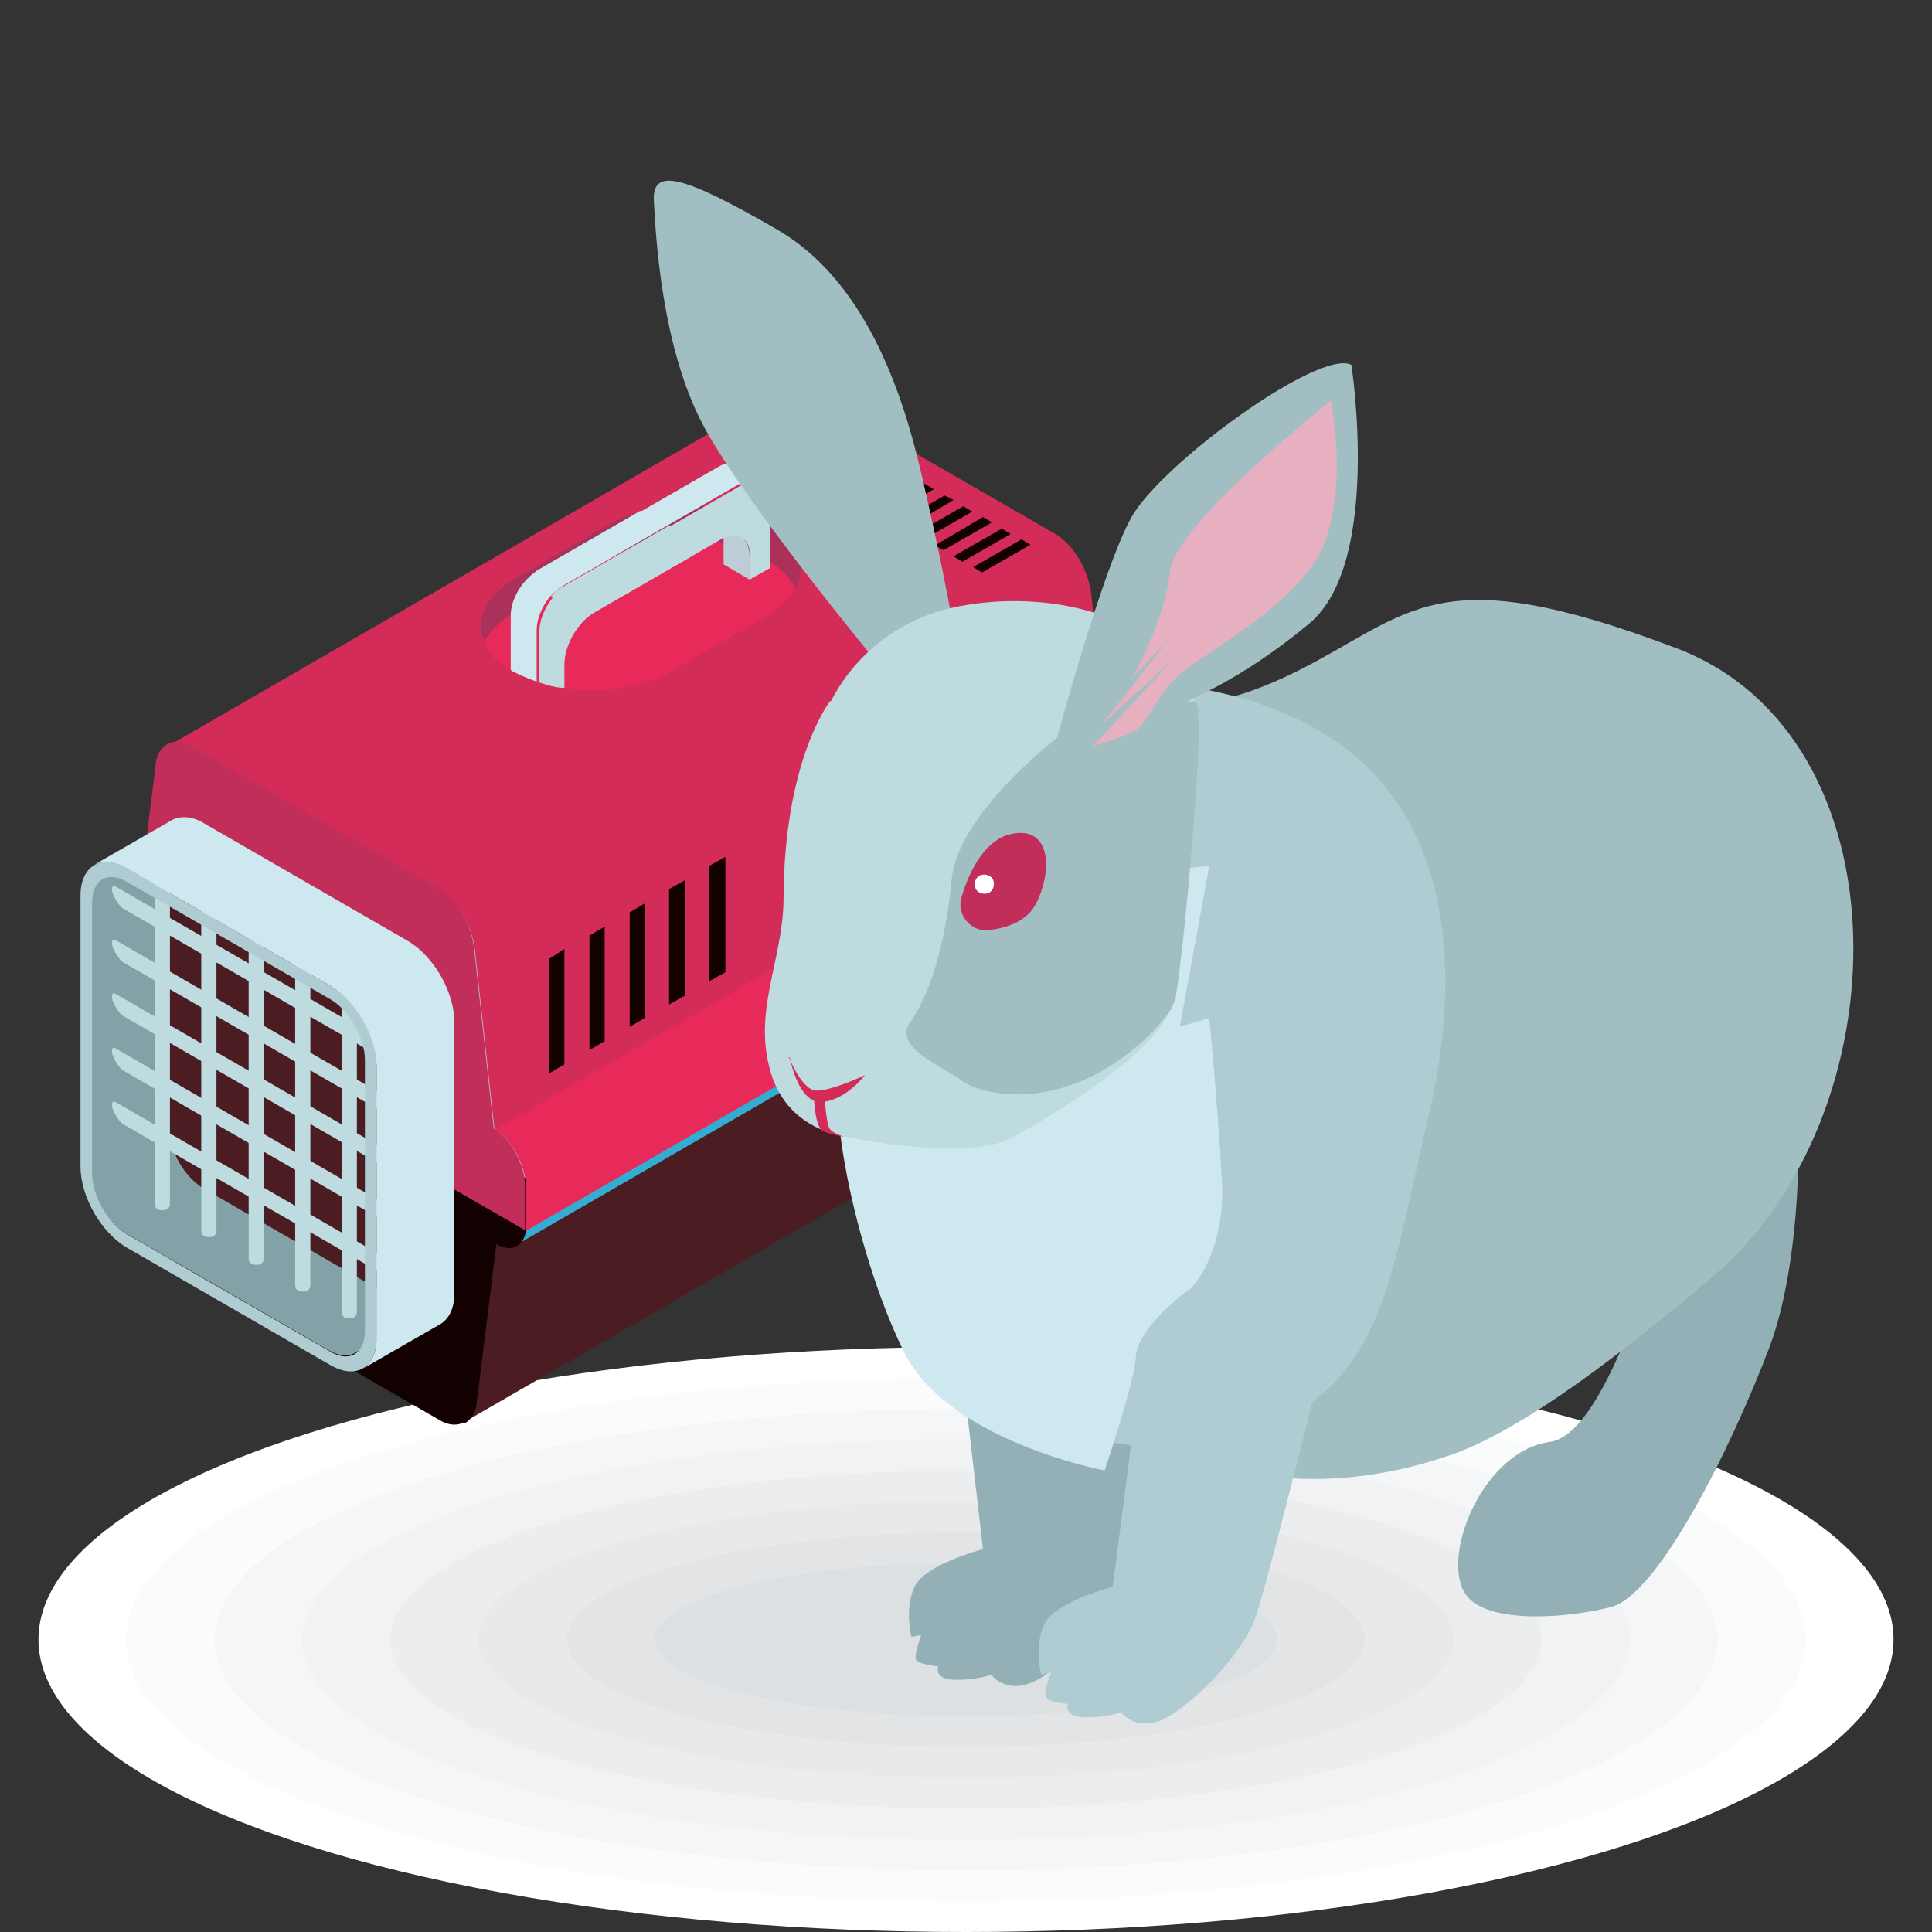 <?xml version="1.0" encoding="UTF-8"?>
<svg id="Layer_1" xmlns="http://www.w3.org/2000/svg" xmlns:xlink="http://www.w3.org/1999/xlink" version="1.1" viewBox="0 0 216 216">
  <rect x="0" y="0" width="216" height="216" fill="#333333" stroke="none"/>
  <!-- Generator: Adobe Illustrator 29.3.1, SVG Export Plug-In . SVG Version: 2.1.0 Build 151)  -->
  <defs>
    <style>
      .st0 {
        fill: #f5f6f7;
      }

      .st1 {
        fill: #ecedee;
      }

      .st2 {
        fill: #34add2;
      }

      .st3 {
        fill: #92b0b5;
      }

      .st4 {
        fill: #66c6ba;
      }

      .st5 {
        fill: #e6b0c0;
      }

      .st6 {
        fill: #dde0e2;
      }

      .st7 {
        fill: #afccd2;
      }

      .st8 {
        fill: #a1bec3;
      }

      .st9 {
        fill: #b7bcbf;
      }

      .st10 {
        fill: #83a2a8;
      }

      .st11 {
        fill: #e2e4e6;
      }

      .st12 {
        fill: #f0f2f3;
      }

      .st13 {
        fill: #fff;
      }

      .st14 {
        fill: #bedbe0;
      }

      .st15 {
        fill: #d42c59;
      }

      .st16 {
        fill: #ac315a;
      }

      .st17 {
        fill: #130000;
      }

      .st18 {
        fill: #4b1d23;
      }

      .st19 {
        fill: #bdced8;
      }

      .st20 {
        fill: #e72a59;
      }

      .st21 {
        fill: #fafbfb;
      }

      .st22 {
        fill: #bcc7cd;
      }

      .st23 {
        fill: #e7e9ea;
      }

      .st24 {
        fill: #cde8ef;
      }

      .st25 {
        fill: #c02e59;
      }
    </style>
  </defs>
  <g>
    <ellipse class="st13" cx="108" cy="183.3" rx="103.7" ry="32.7"/>
    <ellipse class="st21" cx="108" cy="183.3" rx="93.9" ry="29.3"/>
    <ellipse class="st0" cx="108" cy="183.3" rx="84" ry="25.8"/>
    <ellipse class="st12" cx="108" cy="183.3" rx="74.2" ry="22.4"/>
    <ellipse class="st1" cx="108" cy="183.3" rx="64.3" ry="18.9"/>
    <ellipse class="st23" cx="108" cy="183.3" rx="54.5" ry="15.5"/>
    <ellipse class="st11" cx="108" cy="183.3" rx="44.6" ry="12"/>
    <ellipse class="st6" cx="108" cy="183.3" rx="34.8" ry="8.6"/>
  </g>
  <g>
    <g>
      <g>
        <g id="Axo_Extrusion">
          <path id="Axo_panel_xB0_" class="st18" d="M51.9,159c.7-.4,1.1-1.2,1.3-2.3l2.2-17.7,68.9-39.8-2.2,17.7c-.1,1.1-.6,1.9-1.3,2.3l-68.9,39.8Z"/>
          <path id="Axo_panel" class="st2" d="M57.7,139.2c.7-.4,1.1-1.3,1.1-2.6v-4.9l68.9-39.8v4.9c0,1.3-.4,2.2-1.1,2.6l-68.9,39.8Z"/>
          <polygon id="Axo_panel_x2A_" class="st9" points="58.8 131.8 11.8 104.7 80.7 64.9 127.7 92 58.8 131.8"/>
          <path id="Axo_base" class="st17" d="M51.9,159c-.7.4-1.7.4-2.7-.2l-27.6-15.9c-2-1.2-3.7-4-4-6.7l-2.2-20.2c-1.9-1.1-3.5-4-3.5-6.4v-4.9l47,27.1v4.9c0,1.3-.4,2.2-1.1,2.6-.6.4-1.4.3-2.3-.2l-2.2,17.7c-.1,1.1-.6,1.9-1.3,2.3Z"/>
        </g>
        <g id="Axo_Extrusion1" data-name="Axo_Extrusion">
          <path id="Axo_panel1" data-name="Axo_panel" class="st22" d="M15.3,103.2c-.9-.5-1.7-.6-2.3-.2l68.9-39.8c.6-.4,1.4-.3,2.3.2L15.3,103.2Z"/>
          <path id="Axo_panel_x2A_1" data-name="Axo_panel_x2A_" class="st15" d="M55.3,126.4l-2.2-20.2c-.3-2.7-2-5.5-4-6.7l-27.6-15.9c-1-.6-2-.7-2.7-.2l68.9-39.8c.7-.4,1.7-.4,2.7.2l27.6,15.9c2,1.2,3.7,4,4,6.7l2.2,20.2-68.9,39.8Z"/>
          <path id="Axo_panel_xB0_1" data-name="Axo_panel_xB0_" class="st20" d="M58.8,137.6v-4.9c0-2.4-1.6-5.3-3.5-6.4l68.9-39.8c1.9,1.1,3.5,4,3.5,6.4v4.9l-68.9,39.8Z"/>
          <path id="Axo_base1" data-name="Axo_base" class="st25" d="M58.8,137.6l-47-27.1v-4.9c0-1.3.4-2.2,1.1-2.6.6-.4,1.4-.3,2.3.2l2.2-17.7c.1-1.1.6-1.9,1.3-2.3.7-.4,1.7-.4,2.7.2l27.6,15.9c2,1.2,3.7,4,4,6.7l2.2,20.2c1.9,1.1,3.5,4,3.5,6.4v4.9h0Z"/>
        </g>
      </g>
      <path class="st18" d="M15.6,131.7l3.4-35.9,26.6,15.8-.6,32.8s-.9,1.2-3.1,1.9c-2.2.6-26.3-14.5-26.3-14.5Z"/>
      <g>
        <g id="Axo_Extrusion2" data-name="Axo_Extrusion">
          <g id="Axo_Inversion">
            <path id="Axo_panel2" data-name="Axo_panel" class="st10" d="M11.4,98.3c-.7.4-1.2,1.3-1.2,2.5v30.3c0,2.5,1.8,5.6,3.9,6.8l22.7,13.1c1.1.6,2.1.7,2.8.3l8.7-5c-.7.4-1.7.4-2.8-.3l-22.7-13.1c-2.2-1.3-3.9-4.3-3.9-6.8v-30.3c0-1.3.4-2.1,1.2-2.5l-8.7,5Z"/>
            <path class="st14" d="M18.3,135.3h-.3c-.4,0-.7-.3-.7-.7v-36.2c0-.4.3-.7.7-.7h.3c.4,0,.7.3.7.7v36.2c0,.4-.3.7-.7.7Z"/>
            <path class="st14" d="M23.5,138.3h-.3c-.4,0-.7-.3-.7-.7v-36.2c0-.4.3-.7.7-.7h.3c.4,0,.7.3.7.7v36.2c0,.4-.3.7-.7.7Z"/>
            <path class="st14" d="M28.8,141.4h-.3c-.4,0-.7-.3-.7-.7v-36.2c0-.4.3-.7.7-.7h.3c.4,0,.7.3.7.7v36.2c0,.4-.3.7-.7.7Z"/>
            <path class="st14" d="M34,144.4h-.3c-.4,0-.7-.3-.7-.7v-36.2c0-.4.3-.7.7-.7h.3c.4,0,.7.3.7.7v36.2c0,.4-.3.7-.7.7Z"/>
            <path class="st14" d="M39.2,147.4h-.3c-.4,0-.7-.3-.7-.7v-36.2c0-.4.3-.7.7-.7h.3c.4,0,.7.3.7.7v36.2c0,.4-.3.7-.7.7Z"/>
            <path class="st14" d="M12.6,99.9c-.2-.7,0-1,.3-.8l31,17.9c.4.2.9,1,1.2,1.7.2.7,0,1-.3.8l-31-17.9c-.4-.2-.9-1-1.2-1.7Z"/>
            <path class="st14" d="M12.6,105.9c-.2-.7,0-1,.3-.8l31,17.9c.4.2.9,1,1.2,1.7.2.7,0,1-.3.8l-31-17.9c-.4-.2-.9-1-1.2-1.7Z"/>
            <path class="st14" d="M12.6,111.9c-.2-.7,0-1,.3-.8l31,17.9c.4.2.9,1,1.2,1.7.2.7,0,1-.3.8l-31-17.9c-.4-.2-.9-1-1.2-1.7Z"/>
            <path class="st14" d="M12.6,118c-.2-.7,0-1,.3-.8l31,17.9c.4.2.9,1,1.2,1.7.2.7,0,1-.3.8l-31-17.9c-.4-.2-.9-1-1.2-1.7Z"/>
            <path class="st14" d="M12.6,124c-.2-.7,0-1,.3-.8l31,17.9c.4.2.9,1,1.2,1.7.2.7,0,1-.3.8l-31-17.9c-.4-.2-.9-1-1.2-1.7Z"/>
          </g>
          <path id="Axo_panel_x2A_2" data-name="Axo_panel_x2A_" class="st24" d="M40.6,153c.9-.6,1.5-1.7,1.5-3.4v-30.3c0-3.3-2.4-7.4-5.2-9.1l-22.7-13.1c-1.4-.8-2.8-.9-3.7-.4l8.7-5c.9-.5,2.3-.5,3.7.4l22.7,13.1c2.9,1.7,5.2,5.7,5.2,9.1v30.3c0,1.7-.6,2.8-1.5,3.4l-8.7,5Z"/>
        </g>
        <path id="Axo_Compound" class="st7" d="M14.2,98.6c-2.2-1.3-3.9-.2-3.9,2.3v30.3c0,2.5,1.8,5.6,3.9,6.8l22.7,13.1c2.2,1.3,3.9.2,3.9-2.3v-30.3c0-2.5-1.8-5.6-3.9-6.8l-22.7-13.1ZM36.9,152.6l-22.7-13.1c-2.9-1.7-5.2-5.7-5.2-9.1v-30.3c0-3.3,2.4-4.7,5.2-3l22.7,13.1c2.9,1.7,5.2,5.7,5.2,9.1v30.3c0,3.3-2.3,4.7-5.2,3Z"/>
      </g>
      <path class="st16" d="M89.5,63.8c0,.6-.1,1.2-.4,1.8-.2.5-.5,1-1,1.4-.6.6-1.3,1.3-2.3,1.8l-10.7,6.2c-4.9,2.8-12.8,2.8-17.7,0-.9-.5-1.7-1.2-2.3-1.8-.4-.5-.7-.9-.9-1.4-1.1-2.4,0-5.1,3.2-7l10.7-6.2c4.9-2.8,12.8-2.8,17.7,0,2.4,1.4,3.7,3.2,3.7,5.1Z"/>
      <path class="st20" d="M89,65.7c-.2.5-.5,1-1,1.4-.6.6-1.3,1.3-2.3,1.8l-10.7,6.2c-3.4,1.9-8.1,2.5-12.4,1.8-.9-.2-1.8-.4-2.7-.7-.9-.3-1.8-.7-2.6-1.1,0,0-.2-.1-.3-.2-.8-.5-1.5-1-2-1.6-.4-.5-.7-.9-.9-1.4.5-1.1,1.5-2.2,2.9-3.1,0,0,.2-.1.3-.2l11.7-6.7c3.1-1.4,7.1-1.9,10.8-1.4.3,0,.6,0,.9.2,1,.2,1.9.4,2.8.8.7.3,1.5.6,2.1,1,0,0,.2.1.3.2,1.5.9,2.5,2,3,3.1Z"/>
      <g id="Axo_Extrusion3" data-name="Axo_Extrusion">
        <path id="Axo_panel3" data-name="Axo_panel" class="st19" d="M82.8,60c.6.3,1,1.1,1,2.2v2.6l-2.9-1.7v-2.6c0-1.1-.4-1.8-1-2.2l2.9,1.7Z"/>
        <path class="st24" d="M85.2,53.6c-.5-.3-1.2-.3-2,.2l-20.3,11.7c-1.6.9-2.9,3.1-2.9,5v5.7c-.9-.3-1.8-.7-2.6-1.1,0,0-.2-.1-.3-.2v-6.1c0-1.8,1.3-4,2.9-4.9l20.3-11.7c.8-.5,1.5-.5,2-.2l2.9,1.7Z"/>
        <path class="st14" d="M86.1,55.5v8l-2.3,1.3v-2.6c0-.3,0-.5,0-.7-.1-.7-.5-1.2-.9-1.4-.5-.3-1.2-.3-1.9,0-.1,0-.3.1-.4.2l-14.2,8.2c-1.8,1.1-3.3,3.6-3.3,5.8v2.6c-1,0-1.9-.3-2.8-.6v-5.7c0-1.8,1.3-4.1,2.9-5l20.3-11.7c.8-.5,1.5-.5,2-.2.5.3.8,1,.8,1.9Z"/>
      </g>
      <polygon class="st17" points="63.1 119 61.4 120 61.4 107.2 63.1 106.1 63.1 119"/>
      <polygon class="st17" points="99.1 98.3 97.3 99.3 97.3 86.4 99.1 85.4 99.1 98.3"/>
      <polygon class="st17" points="67.6 116.4 65.9 117.4 65.9 104.6 67.6 103.6 67.6 116.4"/>
      <polygon class="st17" points="103.6 95.7 101.8 96.7 101.8 83.8 103.6 82.8 103.6 95.7"/>
      <polygon class="st17" points="72.1 113.8 70.4 114.8 70.4 102 72.1 101 72.1 113.8"/>
      <polygon class="st17" points="108 93.1 106.3 94.1 106.3 81.2 108 80.2 108 93.1"/>
      <polygon class="st17" points="76.6 111.3 74.8 112.3 74.8 99.4 76.6 98.4 76.6 111.3"/>
      <polygon class="st17" points="81.1 108.7 79.3 109.7 79.3 96.8 81.1 95.8 81.1 108.7"/>
      <path class="st4" d="M101,116.3s1.1-.7,2.3-1.4c1.1-.7,1.9-4,1.9-4l10.2-5.8s.3,1.4-.4,3.7c-.7,2.3-13.9,7.5-13.9,7.5Z"/>
      <g>
        <polygon class="st17" points="84 49.1 83 48.6 88.4 45.4 89.4 46 84 49.1"/>
        <polygon class="st17" points="86.1 50.4 85.1 49.8 90.5 46.7 91.5 47.3 86.1 50.4"/>
        <polygon class="st17" points="88.3 51.6 87.3 51 92.7 47.9 93.7 48.5 88.3 51.6"/>
        <polygon class="st17" points="90.4 52.9 89.4 52.3 94.8 49.2 95.8 49.7 90.4 52.9"/>
        <polygon class="st17" points="92.6 54.1 91.6 53.5 97 50.4 98 51 92.6 54.1"/>
        <polygon class="st17" points="94.7 55.3 93.7 54.8 99.1 51.6 100.1 52.2 94.7 55.3"/>
        <polygon class="st17" points="96.9 56.6 95.9 56 101.3 52.9 102.3 53.5 96.9 56.6"/>
        <polygon class="st17" points="99 57.8 98 57.2 103.4 54.1 104.4 54.7 99 57.8"/>
        <polygon class="st17" points="101.2 59.1 100.2 58.5 105.6 55.4 106.6 55.9 101.2 59.1"/>
        <polygon class="st17" points="103.3 60.3 102.3 59.7 107.7 56.6 108.7 57.2 103.3 60.3"/>
        <polygon class="st17" points="105.5 61.5 104.5 61 109.9 57.8 110.9 58.4 105.5 61.5"/>
        <polygon class="st17" points="107.6 62.8 106.6 62.2 112 59.1 113 59.7 107.6 62.8"/>
        <polygon class="st17" points="109.8 64 108.8 63.4 114.2 60.3 115.2 60.9 109.8 64"/>
      </g>
    </g>
    <g>
      <path class="st24" d="M69.1,61.9l-6.2,3.6c-.5.3-.9.7-1.3,1.1-.8-.7-1.6-1.4-2.3-2.2.2-.2.5-.4.7-.6l11.6-6.7c0,.5,2.1,0,2.4.2.3.4.6.8.9,1.1l-5.8,3.4Z"/>
      <path class="st14" d="M65.2,69.3c-1.2-.8-2.4-1.7-3.6-2.6.4-.5.8-.9,1.3-1.1l12-6.9c.9,1.1,1.7,2.2,2.4,3.5l-11.1,6.4c-.3.2-.7.5-1,.8Z"/>
    </g>
  </g>
  <g>
    <g>
      <path class="st3" d="M187.4,131.9s-6.8,28.3-14.1,29.3c-7.4,1-12.1,12.4-9.6,16.8,2,3.6,11.1,3,16.3,1.7,5.3-1.2,13.5-17.7,17.8-29,4.3-11.4,3.2-29.4,3.2-29.4l-13.5,10.7Z"/>
      <path class="st8" d="M140.4,93.1l-11.3-16s2.8,4.4,15.8-2c13-6.5,15.5-12.9,42.6-2.6,25.9,9.9,25.3,52.2,3.9,70.3-12.7,10.8-22.6,17.7-29.6,20-22.8,7.7-39.3-4.1-39-8,1.3-17.6,17.6-61.7,17.6-61.7Z"/>
      <g>
        <path class="st3" d="M107.6,153.4l2.3,19.8s-6.6,1.7-7.7,4.3c-1.1,2.5-.3,5.5-.3,5.5l1.1-.2s-.8,2.1-.6,2.7c.2.6,2.5.8,2.5.8,0,0-.6,1.5,2,1.5,2.7,0,3.9-.6,3.9-.6,0,0,1.9,2.7,5.7.3,3.8-2.5,8.1-7.4,9.3-10.7,1.2-3.2,1.6-24.3,1.6-24.3l-20,.9Z"/>
        <path class="st7" d="M127.1,156.5l-2.7,20.9s-6.6,1.7-7.7,4.3c-1.1,2.5-.3,5.5-.3,5.5l1.1-.2s-.8,2.1-.6,2.7c.2.6,2.5.8,2.5.8,0,0-.6,1.5,2,1.5,2.7,0,3.9-.6,3.9-.6,0,0,1.9,2.7,5.7.3,3.8-2.5,8.1-7.4,9.3-10.7,1.2-3.2,6.7-25.4,6.7-25.4l-20,.9Z"/>
      </g>
      <path class="st7" d="M99.7,108.2s-8.3,25.7.1,38.2c8.5,12.6,28.7,19.1,41.8,13.3,13.2-5.8,13.8-16.8,18-34.4,4.2-17.6,2-33-9-41.5-11-8.5-26.7-7.6-26.7-7.6l-24.4,32Z"/>
      <path class="st24" d="M117.2,98.7l18-1.9-3.3,18,3.3-1s1,10.5,1.4,17.9c.5,7.4-2.7,11.9-3.8,12.6-1.1.7-5.7,4.6-5.8,7.3-.1,2.8-3.5,12.8-3.5,12.8,0,0-17.2-3.2-22.3-13-5-9.8-9.5-29-6.7-34.1,2.8-5.1,12.3-27.6,12.3-27.6l10.3,9.1Z"/>
      <path class="st8" d="M98.9,75.1s-15.4-18.5-20.2-27.4-5.4-21.6-5.6-25.3c-.2-3.8,3.6-2.6,13.5,3.1,10,5.6,14.2,18.1,16.3,27,2.1,8.9,3.3,15.5,3.3,15.5l-7.3,7.2Z"/>
      <path class="st14" d="M133.9,79.5c.7,3-1.6,26.9-2.4,31.6,0,.5-.3,1-.5,1.6-2.6,5.8-13.7,12.2-17.9,14.5-4.6,2.5-16.5.4-19.4-.3-2.9-.7-5.9-2.5-7.3-6.3-2.5-7.1,1.1-13,1.2-19.9,0-15.7,5.2-22.3,5.2-22.3h.1c2.6-5.1,7.4-9,13.3-10.4,10.5-2.4,24.2.5,27.4,10.5.1.3.2.7.3,1.1Z"/>
      <path class="st8" d="M133.9,79.5c.7,3-1.6,26.9-2.4,31.6,0,.5-.3,1-.5,1.6-.9,1.3-1.8,2.4-2.8,3.3-9.4,8.8-18.6,6.4-20.7,4.8-2.1-1.6-7.8-3.7-5.7-6.6,2.1-2.9,3.9-8.5,4.6-15.9.7-7.4,11.9-15.9,11.9-15.9,0,0,9.6-3.9,15.4-4,.1.4.2.7.3,1.1Z"/>
      <path class="st25" d="M110.5,104c-2,.2-3.6-1.8-3-3.7.8-2.7,2.4-6,5-6.9,4.7-1.5,5.4,3.3,3.4,7.5-1,2.1-3.4,2.9-5.5,3.1Z"/>
      <path class="st15" d="M88.3,118.2s.9,5.2,3.6,5,4.8-3,4.8-3c0,0-4.2,2-5.7,1.7-1.5-.4-2.8-3.7-2.8-3.7Z"/>
      <path class="st15" d="M92.2,122.9s.2,2.6.5,3.2c.3.6,1.7,1,1.7,1,0,0-1.3-.2-2.3-.6-1-.3-1.1-3.8-1.1-3.8h1.2Z"/>
      <path class="st8" d="M151.1,40.9s3.4,22-4.7,28.8c-8.1,6.7-13.3,8.3-14.5,9.2-1.2,1-1.5,4.1-1.5,4.1l-12.2-.6s5-18.5,8.2-24.4c3.1-5.9,21.1-19.1,24.7-17.2Z"/>
      <path class="st5" d="M126.5,76s3.8-6.8,4.3-12.1c.5-5.3,18-19.1,18-19.1,0,0,1.9,9.6-.8,16.1-2.6,6.5-13.4,12.1-16,14.4-2.6,2.3-3.3,4.8-4.7,6.1-1,.9-5.1,2-5.1,2l9-9.7-8,7.3,7.5-9.6-4.3,4.6Z"/>
    </g>
    <path class="st13" d="M111.1,98.6c.1.6-.2,1.2-.8,1.3s-1.2-.2-1.3-.8c-.1-.6.2-1.2.8-1.3.6-.1,1.2.2,1.3.8Z"/>
  </g>
</svg>